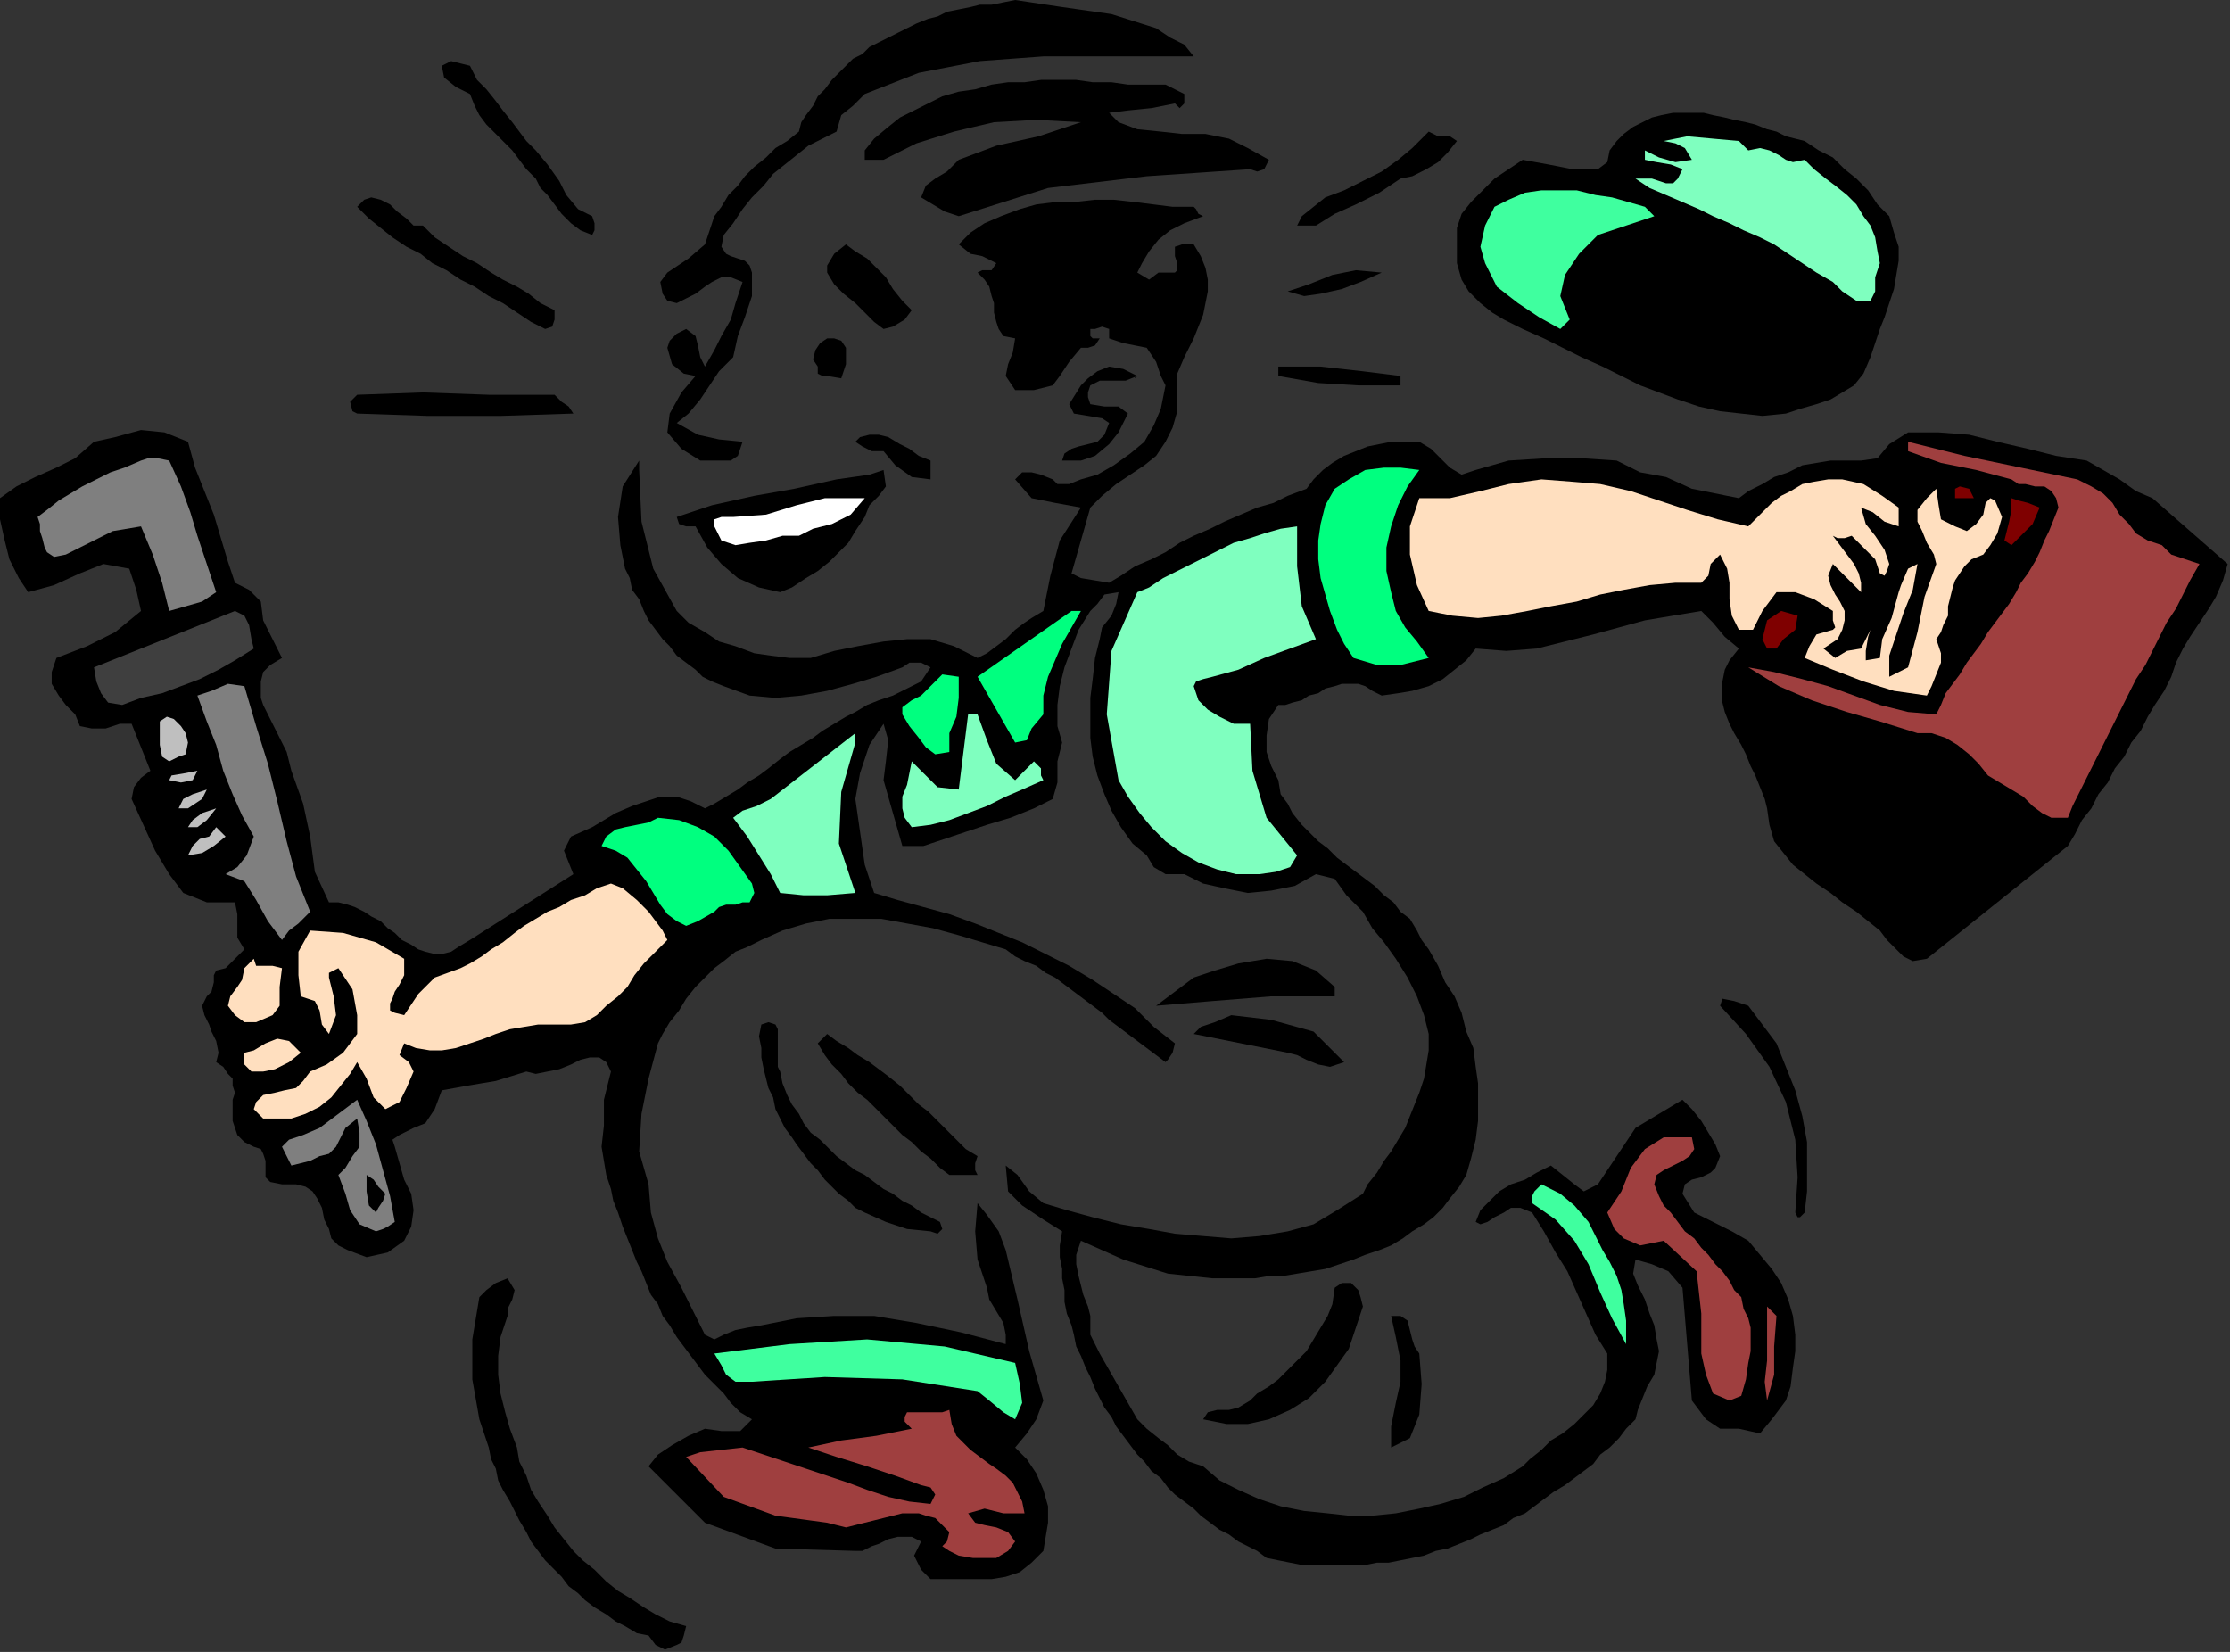 <?xml version="1.0" encoding="UTF-8" standalone="no"?>
<svg
   xmlns:dc="http://purl.org/dc/elements/1.1/"
   xmlns:cc="http://creativecommons.org/ns#"
   xmlns:rdf="http://www.w3.org/1999/02/22-rdf-syntax-ns#"
   xmlns:svg="http://www.w3.org/2000/svg"
   xmlns="http://www.w3.org/2000/svg"
   xmlns:sodipodi="http://sodipodi.sourceforge.net/DTD/sodipodi-0.dtd"
   xmlns:inkscape="http://www.inkscape.org/namespaces/inkscape"
   version="1.0"
   width="160.697mm"
   height="119.041mm"
   id="svg117"
   sodipodi:docname="PESSG142.WMF">
  <rect width="100%" height="100%" fill="#333333" stroke="none"/>
  <sodipodi:namedview
     pagecolor="#ffffff"
     bordercolor="#666666"
     borderopacity="1"
     objecttolerance="10"
     gridtolerance="10"
     guidetolerance="10"
     inkscape:pageopacity="0"
     inkscape:pageshadow="2"
     inkscape:window-width="640"
     inkscape:window-height="480"
     id="namedview119" />
  <defs
     id="defs3">
    <pattern
       id="WMFhbasepattern"
       patternUnits="userSpaceOnUse"
       width="6"
       height="6"
       x="0"
       y="0" />
  </defs>
  <path
     style="fill:#000000;fill-rule:evenodd;fill-opacity:1;stroke:none;"
     d="  M 314.88,7.68   L 318.72,10.24   L 322.56,12.16   L 325.12,15.36   L 325.12,15.36   L 311.04,15.36   L 296.96,15.36   L 284.16,15.36   L 284.16,15.36   L 266.88,16.64   L 250.24,19.84   L 235.52,25.6   L 235.52,25.6   L 232.32,28.8   L 229.12,31.36   L 227.84,35.84   L 227.84,35.84   L 224,37.76   L 220.16,39.68   L 216.96,42.24   L 213.76,44.8   L 210.56,47.36   L 208,50.56   L 204.8,53.76   L 202.24,56.96   L 199.68,60.8   L 197.12,64   L 197.12,64   L 196.48,67.2   L 197.76,69.12   L 199.04,69.76   L 200.96,70.4   L 202.88,71.04   L 204.16,72.32   L 204.8,74.24   L 204.8,74.24   L 204.8,80.64   L 202.88,86.4   L 200.96,91.52   L 199.68,97.28   L 199.68,97.28   L 195.84,101.12   L 193.28,104.96   L 190.72,108.8   L 187.52,112.64   L 184.32,115.2   L 184.32,115.2   L 190.08,118.4   L 195.84,119.68   L 202.24,120.32   L 202.24,120.32   L 200.96,124.16   L 199.04,125.44   L 197.12,125.44   L 197.12,125.44   L 190.72,125.44   L 185.6,122.24   L 181.76,117.76   L 181.76,117.76   L 182.4,112.64   L 185.6,106.88   L 189.44,102.4   L 189.44,102.4   L 186.24,101.76   L 183.04,99.2   L 181.76,94.72   L 181.76,94.72   L 182.4,92.8   L 184.32,90.88   L 186.88,89.6   L 186.88,89.6   L 189.44,91.52   L 190.08,94.08   L 190.72,97.28   L 192,99.84   L 192,99.84   L 194.56,95.36   L 196.48,91.52   L 199.04,87.04   L 200.32,82.56   L 202.24,76.8   L 202.24,76.8   L 199.04,75.52   L 196.48,75.52   L 193.92,76.8   L 192,78.08   L 189.44,80   L 186.88,81.28   L 184.32,82.56   L 181.76,81.92   L 181.76,81.92   L 180.48,80   L 179.84,76.8   L 181.76,74.24   L 181.76,74.24   L 187.52,70.4   L 192,66.56   L 194.56,58.88   L 194.56,58.88   L 196.48,56.32   L 198.4,53.12   L 200.96,50.56   L 202.88,48   L 205.44,45.44   L 208.64,42.88   L 211.2,40.32   L 214.4,38.4   L 217.6,35.84   L 217.6,35.84   L 218.24,33.28   L 219.52,31.36   L 221.44,28.8   L 222.72,26.24   L 224.64,24.32   L 226.56,21.76   L 228.48,19.84   L 230.4,17.92   L 232.32,16   L 234.88,14.72   L 236.8,12.8   L 239.36,11.52   L 241.92,10.24   L 244.48,8.96   L 247.04,7.68   L 249.6,6.4   L 252.8,5.12   L 255.36,4.48   L 257.92,3.2   L 261.12,2.56   L 264.32,1.92   L 266.88,1.28   L 270.08,1.28   L 273.28,0.64   L 276.48,0   L 276.48,0   L 289.28,1.92   L 302.72,3.84   L 314.88,7.68  z "
     id="path5" />
  <path
     style="fill:#000000;fill-rule:evenodd;fill-opacity:1;stroke:none;"
     d="  M 145.92,40.96   L 149.12,44.8   L 152.32,49.28   L 154.24,53.12   L 157.44,56.96   L 161.28,58.88   L 161.28,58.88   L 161.92,60.8   L 161.92,62.72   L 161.28,64   L 161.28,64   L 158.08,62.72   L 155.52,60.8   L 152.96,58.24   L 151.04,55.68   L 149.12,53.12   L 147.2,51.2   L 145.92,48.64   L 145.92,48.64   L 143.36,46.08   L 141.44,43.52   L 139.52,40.96   L 136.96,38.4   L 135.04,36.48   L 132.48,33.92   L 130.56,31.36   L 129.28,28.8   L 128,25.6   L 128,25.6   L 124.16,23.68   L 120.96,21.12   L 120.32,17.92   L 120.32,17.92   L 122.88,16.64   L 125.44,17.28   L 128,17.92   L 128,17.92   L 129.92,21.76   L 132.48,24.32   L 135.04,27.52   L 136.96,30.08   L 139.52,33.28   L 141.44,35.84   L 143.36,38.4   L 145.92,40.96  z "
     id="path7" />
  <path
     style="fill:#000000;fill-rule:evenodd;fill-opacity:1;stroke:none;"
     d="  M 322.56,25.6   L 322.56,28.16   L 321.28,29.44   L 320,28.16   L 320,28.16   L 313.6,29.44   L 307.2,30.08   L 302.08,30.72   L 302.08,30.72   L 304.64,33.28   L 309.76,35.2   L 316.16,35.84   L 321.92,36.48   L 328.32,36.48   L 334.72,37.76   L 339.84,40.32   L 345.6,43.52   L 345.6,43.52   L 344.32,46.08   L 342.4,46.72   L 340.48,46.08   L 340.48,46.08   L 312.32,48   L 285.44,51.2   L 261.12,58.88   L 261.12,58.88   L 257.28,57.6   L 254.08,55.68   L 250.88,53.76   L 250.88,53.76   L 252.16,50.56   L 254.72,48.64   L 257.92,46.72   L 261.12,43.52   L 261.12,43.52   L 271.36,39.68   L 282.88,37.12   L 294.4,33.28   L 294.4,33.28   L 282.24,32.64   L 270.72,33.28   L 259.84,35.84   L 249.6,39.04   L 240.64,43.52   L 240.64,43.52   L 235.52,43.52   L 235.52,40.96   L 238.08,37.76   L 241.92,34.56   L 245.12,32   L 248.96,30.08   L 252.8,28.16   L 256.64,26.24   L 261.12,24.96   L 265.6,24.32   L 270.08,23.04   L 274.56,22.4   L 279.04,22.4   L 283.52,21.76   L 288,21.76   L 293.12,21.76   L 297.6,22.4   L 302.72,22.4   L 307.2,23.04   L 312.32,23.04   L 317.44,23.04   L 317.44,23.04   L 322.56,25.6  z "
     id="path9" />
  <path
     style="fill:#000000;fill-rule:evenodd;fill-opacity:1;stroke:none;"
     d="  M 514.56,58.88   L 515.84,63.36   L 517.12,67.2   L 517.12,71.04   L 516.48,74.88   L 515.84,78.72   L 514.56,82.56   L 513.28,86.4   L 512,89.6   L 510.72,93.44   L 509.44,97.28   L 509.44,97.28   L 507.52,101.76   L 504.96,104.96   L 501.76,106.88   L 498.56,108.8   L 494.72,110.08   L 490.24,111.36   L 486.4,112.64   L 486.4,112.64   L 480,113.28   L 474.24,112.64   L 468.48,112   L 462.72,110.72   L 456.96,108.8   L 451.84,106.88   L 446.72,104.96   L 441.6,102.4   L 436.48,99.84   L 430.72,97.28   L 425.6,94.72   L 420.48,92.16   L 414.72,89.6   L 409.6,87.04   L 409.6,87.04   L 406.4,85.12   L 403.2,82.56   L 400,79.36   L 398.08,76.16   L 396.8,71.68   L 396.8,66.56   L 396.8,66.56   L 396.8,62.08   L 398.08,58.24   L 400.64,55.04   L 403.84,51.84   L 407.04,48.64   L 410.88,46.08   L 414.72,43.52   L 414.72,43.52   L 421.76,44.8   L 428.16,46.08   L 435.2,46.08   L 435.2,46.08   L 437.76,44.16   L 438.4,40.96   L 440.32,38.4   L 440.32,38.4   L 442.24,36.48   L 444.8,34.56   L 447.36,33.28   L 449.92,32   L 452.48,31.36   L 455.68,30.72   L 458.24,30.72   L 460.8,30.72   L 464,30.72   L 466.56,31.36   L 469.76,32   L 472.32,32.64   L 475.52,33.28   L 478.08,33.92   L 481.28,35.2   L 483.84,35.84   L 486.4,37.12   L 488.96,37.76   L 491.52,38.4   L 491.52,38.4   L 495.36,40.96   L 499.2,42.88   L 502.4,46.08   L 505.6,48.64   L 508.8,51.84   L 511.36,55.68   L 514.56,58.88  z "
     id="path11" />
  <path
     style="fill:#7fffbf;fill-rule:evenodd;fill-opacity:1;stroke:none;"
     d="  M 476.16,40.96   L 479.36,40.32   L 481.92,40.96   L 484.48,42.24   L 486.4,43.52   L 488.32,44.16   L 491.52,43.52   L 491.52,43.52   L 494.08,46.08   L 497.28,48.64   L 499.84,50.56   L 503.04,53.12   L 505.6,55.68   L 507.52,58.88   L 509.44,61.44   L 510.72,64.64   L 511.36,68.48   L 512,71.68   L 512,71.68   L 510.72,75.52   L 510.72,79.36   L 509.44,81.92   L 509.44,81.92   L 505.6,81.92   L 501.76,79.36   L 499.2,76.8   L 499.2,76.8   L 494.72,74.24   L 490.88,71.68   L 487.04,69.12   L 483.2,66.56   L 479.36,64.64   L 474.88,62.72   L 471.04,60.8   L 466.56,58.88   L 462.72,56.96   L 458.24,55.04   L 453.76,53.12   L 449.28,51.2   L 445.44,48.64   L 445.44,48.64   L 445.44,48.64   L 447.36,48.64   L 449.92,48.64   L 451.84,49.28   L 453.76,49.92   L 455.68,49.92   L 456.96,48.64   L 458.24,46.08   L 458.24,46.08   L 455.04,44.8   L 451.2,44.16   L 448,43.52   L 448,43.52   L 448,40.96   L 451.84,42.88   L 456.32,44.16   L 460.8,43.52   L 460.8,43.52   L 458.88,40.32   L 456.32,39.04   L 453.12,38.4   L 453.12,38.4   L 459.52,37.12   L 466.56,37.76   L 473.6,38.4   L 473.6,38.4   L 476.16,40.96  z "
     id="path13" />
  <path
     style="fill:#000000;fill-rule:evenodd;fill-opacity:1;stroke:none;"
     d="  M 396.8,38.4   L 394.24,41.6   L 391.68,44.16   L 388.48,46.08   L 384.64,48   L 381.44,48.64   L 381.44,48.64   L 375.68,52.48   L 369.28,55.68   L 363.52,58.24   L 358.4,61.44   L 358.4,61.44   L 353.28,61.44   L 354.56,58.88   L 357.76,56.32   L 360.96,53.76   L 360.96,53.76   L 366.08,51.84   L 371.2,49.28   L 376.32,46.72   L 380.8,43.52   L 384.64,40.32   L 389.12,35.84   L 389.12,35.84   L 391.68,37.12   L 394.88,37.12   L 396.8,38.4  z "
     id="path15" />
  <path
     style="fill:#3fff9f;fill-rule:evenodd;fill-opacity:1;stroke:none;"
     d="  M 448,56.32   L 450.56,58.88   L 442.88,61.44   L 435.2,64   L 430.08,69.12   L 430.08,69.12   L 426.24,74.88   L 424.96,80.64   L 427.52,87.04   L 427.52,87.04   L 424.96,89.6   L 419.2,86.4   L 413.44,82.56   L 407.68,78.08   L 404.48,71.68   L 404.48,71.68   L 403.2,67.2   L 404.48,61.44   L 407.04,56.32   L 407.04,56.32   L 410.88,54.4   L 415.36,52.48   L 419.84,51.84   L 424.96,51.84   L 429.44,51.84   L 434.56,53.12   L 439.04,53.76   L 443.52,55.04   L 448,56.32  z "
     id="path17" />
  <path
     style="fill:#000000;fill-rule:evenodd;fill-opacity:1;stroke:none;"
     d="  M 151.04,84.48   L 151.04,87.04   L 150.4,88.96   L 148.48,89.6   L 148.48,89.6   L 144.64,87.68   L 140.8,85.12   L 136.96,82.56   L 133.12,80.64   L 129.28,78.08   L 125.44,76.16   L 121.6,73.6   L 117.76,71.68   L 114.56,69.12   L 110.72,67.2   L 106.88,64.64   L 103.68,62.08   L 100.48,59.52   L 97.28,56.32   L 97.28,56.32   L 99.2,54.4   L 101.12,53.76   L 103.68,54.4   L 106.24,55.68   L 108.16,57.6   L 110.72,59.52   L 112.64,61.44   L 115.2,61.44   L 115.2,61.44   L 118.4,64.64   L 122.24,67.2   L 126.08,69.76   L 129.92,71.68   L 133.76,74.24   L 136.96,76.16   L 140.8,78.08   L 144,80   L 147.2,82.56   L 151.04,84.48  z "
     id="path19" />
  <path
     style="fill:#000000;fill-rule:evenodd;fill-opacity:1;stroke:none;"
     d="  M 66.56,258.56   L 64.64,255.36   L 64.64,252.16   L 64.64,248.96   L 64,245.76   L 64,245.76   L 56.32,245.76   L 49.92,243.2   L 46.08,238.08   L 46.08,238.08   L 42.24,231.68   L 39.04,224.64   L 35.84,217.6   L 35.84,217.6   L 36.48,214.4   L 38.4,211.84   L 40.96,209.92   L 40.96,209.92   L 35.84,197.12   L 32.64,197.12   L 28.8,198.4   L 24.96,198.4   L 21.76,197.76   L 20.48,194.56   L 20.48,194.56   L 17.92,192   L 16,189.44   L 14.08,186.24   L 14.08,183.04   L 15.36,179.2   L 15.36,179.2   L 23.68,176   L 31.36,172.16   L 38.4,166.4   L 38.4,166.4   L 37.12,160.64   L 35.2,154.88   L 28.16,153.6   L 28.16,153.6   L 21.76,156.16   L 14.72,159.36   L 7.68,161.28   L 7.68,161.28   L 5.12,157.44   L 2.56,152.32   L 1.28,147.2   L 0,141.44   L 0,135.68   L 0,135.68   L 4.48,132.48   L 9.6,129.92   L 15.36,127.36   L 20.48,124.8   L 25.6,120.32   L 25.6,120.32   L 31.36,119.04   L 38.4,117.12   L 44.8,117.76   L 51.2,120.32   L 51.2,120.32   L 53.12,127.36   L 55.68,133.76   L 58.24,140.16   L 60.16,146.56   L 62.08,152.96   L 64,158.72   L 64,158.72   L 67.84,160.64   L 71.04,163.84   L 71.68,168.96   L 71.68,168.96   L 76.8,179.2   L 73.6,181.12   L 71.68,183.04   L 71.04,185.6   L 71.04,187.52   L 71.04,190.08   L 71.68,192   L 72.96,194.56   L 74.24,197.12   L 75.52,199.68   L 76.8,202.24   L 78.08,204.8   L 78.72,207.36   L 79.36,209.92   L 79.36,209.92   L 82.56,218.88   L 84.48,227.84   L 85.76,237.44   L 89.6,245.76   L 89.6,245.76   L 92.16,245.76   L 94.72,246.4   L 96.64,247.04   L 99.2,248.32   L 101.12,249.6   L 103.68,250.88   L 105.6,252.8   L 107.52,254.08   L 109.44,256   L 112,257.28   L 113.92,258.56   L 115.84,259.2   L 118.4,259.84   L 120.32,259.84   L 122.88,259.2   L 124.8,257.92   L 128,256   L 128,256   L 156.16,238.08   L 153.6,231.68   L 155.52,227.84   L 161.28,225.28   L 161.28,225.28   L 164.48,223.36   L 167.68,221.44   L 172.16,219.52   L 176,218.24   L 179.84,216.96   L 184.32,216.96   L 188.16,218.24   L 192,220.16   L 192,220.16   L 194.56,218.88   L 197.76,216.96   L 200.96,215.04   L 203.52,213.12   L 206.72,211.2   L 209.28,209.28   L 212.48,206.72   L 215.04,204.8   L 218.24,202.88   L 221.44,200.96   L 224,199.04   L 227.2,197.12   L 230.4,195.2   L 232.96,193.92   L 236.16,192   L 239.36,190.72   L 243.2,189.44   L 243.2,189.44   L 247.04,187.52   L 250.88,185.6   L 253.44,181.76   L 253.44,181.76   L 250.88,180.48   L 247.68,180.48   L 245.76,181.76   L 245.76,181.76   L 238.72,184.32   L 232.32,186.24   L 225.28,188.16   L 218.24,189.44   L 211.2,190.08   L 204.16,189.44   L 197.12,186.88   L 197.12,186.88   L 193.92,185.6   L 191.36,184.32   L 189.44,182.4   L 186.88,180.48   L 184.32,178.56   L 182.4,176   L 180.48,174.08   L 178.56,171.52   L 176.64,168.96   L 175.36,166.4   L 174.08,163.2   L 172.16,160.64   L 171.52,157.44   L 170.24,154.88   L 169.6,151.68   L 168.96,148.48   L 168.96,148.48   L 168.32,140.8   L 169.6,132.48   L 174.08,125.44   L 174.08,125.44   L 174.08,128   L 174.72,142.08   L 177.92,154.88   L 184.32,166.4   L 184.32,166.4   L 187.52,169.6   L 192,172.16   L 195.84,174.72   L 200.32,176   L 205.44,177.92   L 209.92,178.56   L 215.04,179.2   L 215.04,179.2   L 220.8,179.2   L 227.2,177.28   L 233.6,176   L 240.64,174.72   L 247.04,174.08   L 253.44,174.08   L 259.84,176   L 266.24,179.2   L 266.24,179.2   L 268.8,177.92   L 271.36,176   L 273.92,174.08   L 276.48,171.52   L 279.04,169.6   L 280.96,168.32   L 284.16,166.4   L 284.16,166.4   L 286.08,156.8   L 288.64,147.2   L 294.4,138.24   L 294.4,138.24   L 287.36,136.96   L 280.96,135.68   L 276.48,130.56   L 276.48,130.56   L 278.4,128.64   L 280.96,128.64   L 283.52,129.28   L 286.72,130.56   L 286.72,130.56   L 288,131.84   L 291.2,131.84   L 294.4,130.56   L 294.4,130.56   L 298.88,129.28   L 303.36,126.72   L 307.84,123.52   L 311.68,120.32   L 314.24,115.84   L 316.16,111.36   L 317.44,104.96   L 317.44,104.96   L 316.16,102.4   L 314.88,98.56   L 312.32,94.72   L 312.32,94.72   L 309.12,94.08   L 305.92,93.44   L 302.08,92.16   L 302.08,92.16   L 302.08,89.6   L 300.16,88.96   L 298.24,89.6   L 296.96,89.6   L 296.96,89.6   L 296.96,91.52   L 297.6,92.16   L 299.52,92.16   L 299.52,92.16   L 299.52,92.16   L 298.24,94.08   L 296.32,94.72   L 294.4,94.72   L 294.4,94.72   L 291.2,98.56   L 288.64,102.4   L 286.72,104.96   L 286.72,104.96   L 281.6,106.24   L 276.48,106.24   L 273.92,102.4   L 273.92,102.4   L 274.56,99.2   L 275.84,96   L 276.48,92.16   L 276.48,92.16   L 273.28,91.52   L 272,89.6   L 271.36,87.68   L 270.72,85.12   L 270.72,82.56   L 270.08,80.64   L 269.44,78.08   L 268.16,76.16   L 266.24,74.24   L 266.24,74.24   L 267.52,73.6   L 270.08,73.6   L 271.36,71.68   L 271.36,71.68   L 267.52,69.76   L 264.32,69.12   L 261.12,66.56   L 261.12,66.56   L 264.32,63.36   L 268.16,60.8   L 272.64,58.88   L 277.76,56.96   L 282.24,55.68   L 287.36,55.04   L 292.48,55.04   L 298.24,54.4   L 303.36,54.4   L 309.12,55.04   L 314.24,55.68   L 319.36,56.32   L 325.12,56.32   L 325.12,56.32   L 325.76,56.96   L 326.4,58.24   L 327.68,58.88   L 327.68,58.88   L 322.56,60.8   L 318.72,62.72   L 315.52,65.28   L 312.96,68.48   L 311.04,71.68   L 309.76,74.24   L 309.76,74.24   L 312.96,76.16   L 315.52,74.24   L 320,74.24   L 320,74.24   L 320.64,73.6   L 320.64,71.68   L 320,69.76   L 320,68.48   L 320,67.2   L 321.92,66.56   L 325.12,66.56   L 325.12,66.56   L 327.04,69.76   L 328.32,72.96   L 328.96,76.16   L 328.96,79.36   L 328.32,82.56   L 327.68,85.76   L 326.4,88.96   L 325.12,92.16   L 323.84,94.72   L 322.56,97.28   L 322.56,97.28   L 320.64,101.76   L 320.64,106.24   L 320.64,112   L 319.36,116.48   L 317.44,120.32   L 317.44,120.32   L 314.88,124.16   L 311.68,126.72   L 307.84,129.28   L 304,131.84   L 300.16,135.04   L 296.96,138.24   L 296.96,138.24   L 291.84,156.16   L 294.4,157.44   L 298.24,158.08   L 302.08,158.72   L 302.08,158.72   L 305.28,156.8   L 309.12,154.24   L 313.6,152.32   L 317.44,150.4   L 321.28,147.84   L 325.12,145.92   L 329.6,144   L 333.44,142.08   L 337.92,140.16   L 342.4,138.24   L 346.88,136.96   L 350.72,135.04   L 355.84,133.12   L 355.84,133.12   L 357.76,130.56   L 360.32,128   L 362.88,126.08   L 366.08,124.16   L 369.28,122.88   L 372.48,121.6   L 375.68,120.96   L 378.88,120.32   L 382.72,120.32   L 386.56,120.32   L 386.56,120.32   L 389.76,122.24   L 392.32,124.8   L 394.88,127.36   L 398.08,129.28   L 401.92,128   L 401.92,128   L 410.88,125.44   L 421.12,124.8   L 430.72,124.8   L 440.32,125.44   L 440.32,125.44   L 446.72,128.64   L 453.76,129.92   L 460.8,133.12   L 460.8,133.12   L 473.6,135.68   L 476.16,133.76   L 480,131.84   L 483.2,129.92   L 487.04,128.64   L 490.88,126.72   L 494.72,126.08   L 498.56,125.44   L 502.4,125.44   L 506.88,125.44   L 506.88,125.44   L 511.36,124.8   L 514.56,120.96   L 519.68,117.76   L 519.68,117.76   L 528,117.76   L 536.32,118.4   L 544,120.32   L 552.32,122.24   L 560,124.16   L 568.32,125.44   L 568.32,125.44   L 572.8,128   L 577.28,130.56   L 581.76,133.76   L 586.24,135.68   L 586.24,135.68   L 606.72,153.6   L 605.44,158.08   L 603.52,162.56   L 601.6,165.76   L 599.04,169.6   L 596.48,173.44   L 594.56,176.64   L 592.64,180.48   L 591.36,184.32   L 591.36,184.32   L 589.44,188.16   L 586.88,192   L 584.96,195.2   L 583.04,199.04   L 580.48,202.24   L 578.56,206.08   L 576,209.28   L 574.08,213.12   L 571.52,216.32   L 569.6,220.16   L 567.04,223.36   L 565.12,227.2   L 563.2,230.4   L 563.2,230.4   L 524.8,261.12   L 520.96,261.76   L 518.4,260.48   L 516.48,258.56   L 513.92,256   L 512,253.44   L 512,253.44   L 508.8,250.88   L 505.6,248.32   L 501.76,245.76   L 498.56,243.2   L 494.72,240.64   L 491.52,238.08   L 488.32,235.52   L 485.76,232.32   L 483.2,229.12   L 481.92,224.64   L 481.28,220.16   L 481.28,220.16   L 480.64,217.6   L 479.36,214.4   L 478.08,211.2   L 476.8,208.64   L 475.52,205.44   L 474.24,202.88   L 472.32,199.68   L 471.04,197.12   L 469.76,193.92   L 469.12,191.36   L 469.12,188.16   L 469.12,185.6   L 469.76,182.4   L 471.04,179.84   L 473.6,176.64   L 473.6,176.64   L 469.76,173.44   L 466.56,169.6   L 463.36,166.4   L 463.36,166.4   L 455.68,167.68   L 448,168.96   L 440.96,170.88   L 433.92,172.8   L 426.24,174.72   L 418.56,176.64   L 410.24,177.28   L 401.92,176.64   L 401.92,176.64   L 399.36,179.84   L 396.16,182.4   L 392.96,184.96   L 389.12,186.88   L 384.64,188.16   L 380.8,188.8   L 376.32,189.44   L 376.32,189.44   L 373.76,188.16   L 371.84,186.88   L 369.92,186.24   L 368,186.24   L 365.44,186.24   L 363.52,186.88   L 360.96,187.52   L 359.04,188.8   L 356.48,189.44   L 354.56,190.72   L 352,191.36   L 350.08,192   L 348.16,192   L 348.16,192   L 345.6,195.84   L 344.96,200.32   L 344.96,204.8   L 346.24,208.64   L 348.16,212.48   L 348.16,212.48   L 348.8,216.32   L 350.72,218.88   L 352,221.44   L 354.56,224.64   L 356.48,226.56   L 359.04,229.12   L 361.6,231.04   L 364.16,233.6   L 366.72,235.52   L 369.28,237.44   L 371.84,239.36   L 374.4,241.28   L 376.96,243.84   L 379.52,245.76   L 381.44,248.32   L 384,250.24   L 385.92,253.44   L 387.2,256   L 389.12,258.56   L 389.12,258.56   L 391.68,263.04   L 393.6,267.52   L 396.16,271.36   L 398.08,275.84   L 399.36,280.96   L 401.28,285.44   L 401.92,290.56   L 402.56,295.04   L 402.56,300.16   L 402.56,305.28   L 401.92,310.4   L 400.64,315.52   L 399.36,320   L 399.36,320   L 397.44,323.2   L 394.88,326.4   L 392.96,328.96   L 390.4,331.52   L 387.84,333.44   L 384.64,335.36   L 382.08,337.28   L 378.88,339.2   L 375.68,340.48   L 371.84,341.76   L 368.64,343.04   L 364.8,344.32   L 360.96,345.6   L 357.12,346.24   L 353.28,346.88   L 349.44,347.52   L 345.6,347.52   L 341.76,348.16   L 337.92,348.16   L 334.08,348.16   L 330.24,348.16   L 330.24,348.16   L 318.08,346.88   L 305.92,343.04   L 294.4,337.92   L 294.4,337.92   L 293.12,341.76   L 293.12,344.32   L 293.76,347.52   L 294.4,350.08   L 295.04,352.64   L 296.32,355.84   L 296.96,358.4   L 296.96,360.96   L 296.96,363.52   L 296.96,363.52   L 299.52,368.64   L 302.08,373.12   L 304.64,377.6   L 307.2,382.08   L 309.76,386.56   L 309.76,386.56   L 312.32,389.12   L 315.52,391.68   L 318.08,393.6   L 320.64,396.16   L 323.84,398.08   L 327.68,399.36   L 327.68,399.36   L 327.68,399.36   L 332.16,403.2   L 337.28,405.76   L 343.04,408.32   L 348.8,410.24   L 355.2,411.52   L 361.6,412.16   L 367.36,412.8   L 373.76,412.8   L 380.16,412.16   L 386.56,410.88   L 392.32,409.6   L 398.72,407.68   L 403.84,405.12   L 409.6,402.56   L 414.72,399.36   L 414.72,399.36   L 416.64,397.44   L 419.84,394.88   L 422.4,392.32   L 425.6,390.4   L 428.8,387.84   L 431.36,385.28   L 433.92,382.72   L 435.84,379.52   L 437.12,376.32   L 437.76,373.12   L 437.76,368.64   L 437.76,368.64   L 434.56,363.52   L 432,357.76   L 429.44,352   L 426.88,346.24   L 423.68,341.12   L 420.48,335.36   L 417.28,330.24   L 417.28,330.24   L 414.08,328.96   L 411.52,328.96   L 409.6,330.24   L 407.04,331.52   L 405.12,332.8   L 403.2,333.44   L 401.92,332.8   L 401.92,332.8   L 403.2,329.6   L 405.76,327.04   L 408.32,324.48   L 411.52,322.56   L 415.36,321.28   L 418.56,319.36   L 422.4,317.44   L 422.4,317.44   L 425.6,320   L 428.8,322.56   L 431.36,324.48   L 435.2,322.56   L 435.2,322.56   L 445.44,307.2   L 458.24,299.52   L 460.8,302.08   L 463.36,305.28   L 465.28,308.48   L 467.2,311.68   L 468.48,314.88   L 468.48,314.88   L 467.2,318.08   L 465.92,319.36   L 463.36,320.64   L 460.8,321.28   L 458.88,322.56   L 458.24,325.12   L 458.24,325.12   L 461.44,330.24   L 466.56,332.8   L 471.68,335.36   L 476.16,337.92   L 476.16,337.92   L 479.36,341.76   L 482.56,345.6   L 485.12,349.44   L 487.04,353.92   L 488.32,358.4   L 488.96,363.52   L 488.96,368   L 488.32,372.48   L 487.68,377.6   L 486.4,381.44   L 486.4,381.44   L 482.56,386.56   L 479.36,390.4   L 473.6,389.12   L 473.6,389.12   L 468.48,389.12   L 464.64,386.56   L 460.8,381.44   L 460.8,381.44   L 458.24,350.72   L 454.4,346.24   L 449.92,344.32   L 445.44,343.04   L 445.44,343.04   L 444.8,346.88   L 446.08,350.08   L 448,353.92   L 449.28,357.76   L 450.56,360.96   L 450.56,360.96   L 451.2,364.8   L 451.84,368   L 451.2,371.2   L 450.56,374.4   L 448.64,377.6   L 447.36,380.8   L 446.08,384   L 445.44,386.56   L 445.44,386.56   L 442.88,389.12   L 440.96,391.68   L 438.4,394.24   L 435.84,396.16   L 433.92,398.72   L 431.36,400.64   L 428.8,402.56   L 426.24,404.48   L 423.04,406.4   L 420.48,408.32   L 417.92,410.24   L 415.36,412.16   L 412.16,413.44   L 409.6,415.36   L 406.4,416.64   L 403.2,417.92   L 400.64,419.2   L 397.44,420.48   L 394.24,421.76   L 391.04,422.4   L 387.84,423.68   L 384.64,424.32   L 381.44,424.96   L 378.24,425.6   L 375.04,425.6   L 371.84,426.24   L 368,426.24   L 364.8,426.24   L 361.6,426.24   L 358.4,426.24   L 354.56,426.24   L 351.36,425.6   L 348.16,424.96   L 348.16,424.96   L 344.96,424.32   L 342.4,422.4   L 339.84,421.12   L 337.28,419.84   L 334.72,417.92   L 332.16,416.64   L 329.6,414.72   L 327.04,412.8   L 325.12,410.88   L 322.56,408.96   L 320,407.04   L 318.08,405.12   L 316.16,402.56   L 313.6,400.64   L 311.68,398.08   L 309.76,396.16   L 307.84,393.6   L 305.92,391.04   L 304,388.48   L 302.72,385.92   L 300.8,383.36   L 299.52,380.8   L 298.24,378.24   L 296.96,375.04   L 295.68,372.48   L 294.4,369.28   L 293.12,366.72   L 292.48,363.52   L 291.84,360.96   L 290.56,357.76   L 289.92,354.56   L 289.92,351.36   L 289.28,348.16   L 289.28,345.6   L 288.64,342.4   L 288.64,339.2   L 289.28,335.36   L 289.28,335.36   L 284.16,332.16   L 278.4,328.32   L 274.56,324.48   L 273.92,317.44   L 273.92,317.44   L 277.12,320   L 280.32,324.48   L 284.16,327.68   L 284.16,327.68   L 290.56,329.6   L 297.6,331.52   L 305.28,333.44   L 312.96,334.72   L 320,336   L 327.68,336.64   L 335.36,337.28   L 343.04,336.64   L 350.72,335.36   L 357.76,333.44   L 364.16,329.6   L 371.2,325.12   L 371.2,325.12   L 372.48,322.56   L 375.04,319.36   L 376.96,316.16   L 378.88,313.6   L 380.8,310.4   L 382.72,307.2   L 384,304   L 385.28,300.8   L 386.56,297.6   L 387.84,293.76   L 388.48,289.92   L 389.12,286.08   L 389.12,281.6   L 389.12,281.6   L 387.84,276.48   L 385.92,271.36   L 383.36,266.24   L 380.16,261.12   L 376.96,256.64   L 373.76,252.8   L 371.2,248.32   L 371.2,248.32   L 366.72,243.84   L 363.52,239.36   L 358.4,238.08   L 358.4,238.08   L 352.64,241.28   L 346.24,242.56   L 339.84,243.2   L 333.44,241.92   L 327.68,240.64   L 322.56,238.08   L 322.56,238.08   L 317.44,238.08   L 314.24,236.16   L 312.32,232.96   L 312.32,232.96   L 308.48,229.76   L 305.28,225.28   L 302.72,220.8   L 300.8,216.32   L 298.88,211.2   L 297.6,206.08   L 296.96,200.96   L 296.96,195.2   L 296.96,190.08   L 297.6,184.96   L 298.24,179.2   L 299.52,174.08   L 299.52,174.08   L 300.16,170.88   L 302.72,167.68   L 304,164.48   L 304.64,161.28   L 304.64,161.28   L 300.8,161.92   L 298.88,164.48   L 296.96,166.4   L 296.96,166.4   L 293.76,171.52   L 291.84,176.64   L 289.92,181.76   L 288.64,186.88   L 288,192   L 288,197.76   L 289.28,202.24   L 289.28,202.24   L 288,207.36   L 288,213.12   L 286.72,217.6   L 281.6,220.16   L 281.6,220.16   L 275.2,222.72   L 268.8,224.64   L 263.04,226.56   L 257.28,228.48   L 251.52,230.4   L 245.76,230.4   L 245.76,230.4   L 240.64,212.48   L 241.28,207.36   L 241.92,201.6   L 240.64,197.12   L 240.64,197.12   L 236.8,202.88   L 234.24,210.56   L 232.96,217.6   L 232.96,217.6   L 234.24,226.56   L 235.52,235.52   L 238.08,243.2   L 238.08,243.2   L 244.48,245.12   L 251.52,247.04   L 258.56,248.96   L 265.6,251.52   L 272,254.08   L 278.4,256.64   L 284.8,259.84   L 291.2,263.04   L 297.6,266.88   L 303.36,270.72   L 309.12,274.56   L 314.24,279.68   L 320,284.16   L 320,284.16   L 319.36,286.72   L 318.08,288.64   L 317.44,289.28   L 317.44,289.28   L 314.88,287.36   L 312.32,285.44   L 309.76,283.52   L 307.2,281.6   L 304.64,279.68   L 302.08,277.76   L 300.16,275.84   L 297.6,273.92   L 295.04,272   L 292.48,270.08   L 289.92,268.16   L 287.36,266.24   L 284.8,264.96   L 282.24,263.04   L 279.04,261.76   L 276.48,260.48   L 273.92,258.56   L 273.92,258.56   L 267.52,256.64   L 261.12,254.72   L 254.08,252.8   L 247.04,251.52   L 240,250.24   L 232.96,250.24   L 225.92,250.24   L 219.52,251.52   L 213.12,253.44   L 207.36,256   L 207.36,256   L 203.52,257.92   L 200.32,259.2   L 197.12,261.76   L 194.56,263.68   L 192,266.24   L 189.44,268.8   L 186.88,272   L 184.96,275.2   L 182.4,278.4   L 180.48,281.6   L 179.2,284.16   L 179.2,284.16   L 176.64,293.76   L 174.72,303.36   L 174.08,313.6   L 176.64,322.56   L 176.64,322.56   L 177.28,330.24   L 179.2,337.28   L 181.76,343.68   L 185.6,350.72   L 188.8,357.12   L 192,363.52   L 192,363.52   L 194.56,364.8   L 197.12,363.52   L 200.32,362.24   L 203.52,361.6   L 207.36,360.96   L 207.36,360.96   L 216.96,359.04   L 227.2,358.4   L 238.08,358.4   L 238.08,358.4   L 249.6,360.32   L 261.76,362.88   L 273.92,366.08   L 273.92,366.08   L 273.92,363.52   L 273.28,360.32   L 271.36,357.12   L 269.44,353.92   L 268.8,350.72   L 268.8,350.72   L 266.24,343.04   L 265.6,335.36   L 266.24,327.68   L 266.24,327.68   L 268.8,330.88   L 272,335.36   L 273.92,340.48   L 273.92,340.48   L 277.12,353.92   L 280.32,368   L 284.16,381.44   L 284.16,381.44   L 282.24,386.56   L 279.68,390.4   L 276.48,394.24   L 276.48,394.24   L 279.68,397.44   L 282.24,401.28   L 284.16,405.76   L 285.44,410.24   L 285.44,414.72   L 284.8,418.56   L 284.16,422.4   L 284.16,422.4   L 280.96,425.6   L 277.76,428.16   L 273.92,429.44   L 270.08,430.08   L 266.24,430.08   L 261.76,430.08   L 257.28,430.08   L 253.44,430.08   L 253.44,430.08   L 250.88,427.52   L 248.96,423.68   L 250.88,419.84   L 250.88,419.84   L 248.32,418.56   L 246.4,418.56   L 244.48,418.56   L 241.92,419.2   L 239.36,420.48   L 237.44,421.12   L 234.88,422.4   L 232.96,422.4   L 232.96,422.4   L 211.2,421.76   L 192,414.72   L 176.64,399.36   L 176.64,399.36   L 179.2,396.16   L 183.04,393.6   L 187.52,391.04   L 192,389.12   L 192,389.12   L 196.48,389.76   L 201.6,389.76   L 204.8,386.56   L 204.8,386.56   L 201.6,384.64   L 199.04,382.08   L 197.12,379.52   L 194.56,376.96   L 192,374.4   L 190.08,371.84   L 188.16,369.28   L 186.24,366.72   L 184.32,364.16   L 182.4,360.96   L 180.48,358.4   L 179.2,355.2   L 177.28,352.64   L 176,349.44   L 174.72,346.24   L 173.44,343.68   L 172.16,340.48   L 170.88,337.28   L 169.6,334.08   L 168.32,330.24   L 167.04,327.04   L 166.4,323.84   L 165.12,320   L 164.48,316.16   L 163.84,312.32   L 163.84,312.32   L 164.48,306.56   L 164.48,299.52   L 166.4,291.84   L 166.4,291.84   L 165.12,289.28   L 163.2,288   L 160.64,288   L 158.08,288.64   L 155.52,289.92   L 152.32,291.2   L 149.12,291.84   L 145.92,292.48   L 143.36,291.84   L 143.36,291.84   L 135.04,294.4   L 127.36,295.68   L 120.32,296.96   L 120.32,296.96   L 118.4,302.08   L 115.84,305.92   L 112.64,307.2   L 112.64,307.2   L 108.8,309.12   L 106.88,310.4   L 107.52,312.32   L 107.52,312.32   L 108.8,316.8   L 110.08,321.28   L 112,325.12   L 112.64,329.6   L 112,334.08   L 110.08,337.92   L 110.08,337.92   L 105.6,341.12   L 99.84,342.4   L 94.72,340.48   L 94.72,340.48   L 92.16,339.2   L 90.24,337.28   L 89.6,334.72   L 88.32,332.16   L 87.68,328.96   L 86.4,326.4   L 85.12,324.48   L 83.2,323.2   L 80.64,322.56   L 76.8,322.56   L 76.8,322.56   L 73.6,321.92   L 72.32,320.64   L 72.32,318.08   L 72.32,316.16   L 71.68,314.24   L 71.04,312.96   L 69.12,312.32   L 69.12,312.32   L 66.56,311.04   L 64.64,309.12   L 64,307.2   L 63.36,305.28   L 63.36,303.36   L 63.36,301.44   L 63.36,299.52   L 64,297.6   L 63.36,295.68   L 63.36,293.76   L 62.08,292.48   L 60.8,290.56   L 58.88,289.28   L 58.88,289.28   L 59.52,286.72   L 58.88,283.52   L 57.6,280.96   L 56.96,279.04   L 55.68,276.48   L 55.04,273.92   L 56.32,271.36   L 56.32,271.36   L 57.6,270.08   L 58.24,267.52   L 58.24,265.6   L 58.88,264.32   L 61.44,263.68   L 61.44,263.68   L 66.56,258.56  z "
     id="path21" />
  <path
     style="fill:#000000;fill-rule:evenodd;fill-opacity:1;stroke:none;"
     d="  M 248.32,84.48   L 246.4,87.04   L 243.2,88.96   L 240.64,89.6   L 240.64,89.6   L 238.08,87.68   L 235.52,85.12   L 232.96,82.56   L 229.76,80   L 227.2,77.44   L 225.28,74.24   L 225.28,74.24   L 225.28,72.32   L 227.2,69.12   L 230.4,66.56   L 230.4,66.56   L 232.96,68.48   L 236.16,70.4   L 238.72,72.96   L 241.28,75.52   L 243.2,78.72   L 245.76,81.92   L 248.32,84.48  z "
     id="path23" />
  <path
     style="fill:#000000;fill-rule:evenodd;fill-opacity:1;stroke:none;"
     d="  M 376.32,74.24   L 376.32,74.24   L 370.56,76.8   L 365.44,78.72   L 359.68,80   L 355.2,80.64   L 350.72,79.36   L 350.72,79.36   L 350.72,79.36   L 356.48,77.44   L 362.88,74.88   L 369.28,73.6   L 376.32,74.24  z "
     id="path25" />
  <path
     style="fill:#000000;fill-rule:evenodd;fill-opacity:1;stroke:none;"
     d="  M 230.4,94.72   L 230.4,99.2   L 229.12,103.04   L 225.28,102.4   L 225.28,102.4   L 224,102.4   L 222.72,101.76   L 222.72,99.84   L 222.72,99.84   L 221.44,97.92   L 222.08,95.36   L 223.36,93.44   L 225.28,92.16   L 227.2,92.16   L 229.12,92.8   L 230.4,94.72  z "
     id="path27" />
  <path
     style="fill:#000000;fill-rule:evenodd;fill-opacity:1;stroke:none;"
     d="  M 381.44,102.4   L 381.44,104.96   L 369.92,104.96   L 359.04,104.32   L 348.16,102.4   L 348.16,102.4   L 348.16,99.84   L 359.68,99.84   L 371.2,101.12   L 381.44,102.4  z "
     id="path29" />
  <path
     style="fill:#000000;fill-rule:evenodd;fill-opacity:1;stroke:none;"
     d="  M 309.76,102.4   L 309.12,102.4   L 309.12,103.04   L 309.76,102.4   L 309.76,102.4   L 306.56,103.68   L 303.36,103.68   L 299.52,103.68   L 296.96,104.96   L 296.96,104.96   L 296.32,106.88   L 296.32,108.16   L 296.96,110.08   L 296.96,110.08   L 300.8,110.72   L 304.64,110.72   L 307.2,112.64   L 307.2,112.64   L 304.64,117.76   L 302.08,120.96   L 298.24,124.16   L 294.4,125.44   L 294.4,125.44   L 289.28,125.44   L 289.92,123.52   L 291.84,122.24   L 293.76,121.6   L 296.32,120.96   L 298.88,120.32   L 300.8,118.4   L 302.08,115.2   L 302.08,115.2   L 300.16,113.92   L 296.32,113.28   L 292.48,112.64   L 291.2,110.08   L 294.4,104.96   L 294.4,104.96   L 296.32,103.04   L 298.88,101.12   L 302.08,99.84   L 305.92,100.48   L 309.76,102.4  z "
     id="path31" />
  <path
     style="fill:#000000;fill-rule:evenodd;fill-opacity:1;stroke:none;"
     d="  M 151.04,107.52   L 152.96,109.44   L 154.88,110.72   L 156.16,112.64   L 156.16,112.64   L 136.32,113.28   L 116.48,113.28   L 97.28,112.64   L 97.28,112.64   L 96,112   L 95.36,109.44   L 97.28,107.52   L 97.28,107.52   L 115.2,106.88   L 133.12,107.52   L 151.04,107.52  z "
     id="path33" />
  <path
     style="fill:#000000;fill-rule:evenodd;fill-opacity:1;stroke:none;"
     d="  M 253.44,125.44   L 253.44,130.56   L 248.32,129.92   L 243.84,126.72   L 240.64,122.88   L 240.64,122.88   L 237.44,122.88   L 234.88,121.6   L 232.96,120.32   L 232.96,120.32   L 234.24,119.04   L 236.8,118.4   L 239.36,118.4   L 241.92,119.04   L 245.12,120.96   L 247.68,122.24   L 250.24,124.16   L 253.44,125.44  z "
     id="path35" />
  <path
     style="fill:#9f3f3f;fill-rule:evenodd;fill-opacity:1;stroke:none;"
     d="  M 565.76,130.56   L 569.6,132.48   L 572.8,134.4   L 575.36,136.96   L 577.28,140.16   L 579.84,142.72   L 581.76,145.28   L 584.96,147.2   L 588.8,148.48   L 588.8,148.48   L 591.36,151.04   L 595.2,152.32   L 599.04,153.6   L 599.04,153.6   L 596.48,158.08   L 594.56,161.92   L 592.64,165.76   L 590.08,169.6   L 588.16,173.44   L 586.24,177.28   L 584.32,181.12   L 581.76,184.96   L 579.84,188.8   L 577.92,192.64   L 576,196.48   L 574.08,200.32   L 572.16,204.16   L 570.24,208   L 568.32,211.84   L 566.4,215.68   L 564.48,219.52   L 563.2,222.72   L 563.2,222.72   L 558.72,222.72   L 556.16,221.44   L 553.6,219.52   L 551.04,216.96   L 547.84,215.04   L 547.84,215.04   L 544.64,213.12   L 541.44,211.2   L 538.88,208   L 536.32,205.44   L 533.12,202.88   L 529.92,200.96   L 526.08,199.68   L 522.24,199.68   L 522.24,199.68   L 512,196.48   L 503.04,193.92   L 493.44,190.72   L 484.48,186.88   L 476.16,181.76   L 476.16,181.76   L 476.16,181.76   L 483.2,183.04   L 490.88,184.96   L 497.92,186.88   L 504.96,189.44   L 512,192   L 519.68,193.92   L 527.36,194.56   L 527.36,194.56   L 528.64,192   L 529.92,188.8   L 531.84,186.24   L 533.76,183.68   L 535.68,180.48   L 537.6,177.92   L 539.52,175.36   L 541.44,172.16   L 543.36,169.6   L 545.28,167.04   L 547.2,164.48   L 549.12,161.28   L 550.4,158.72   L 552.32,156.16   L 554.24,152.96   L 555.52,150.4   L 556.8,147.2   L 558.08,144.64   L 559.36,141.44   L 560.64,138.24   L 560.64,138.24   L 560,135.68   L 558.72,133.76   L 556.8,132.48   L 554.24,132.48   L 551.68,131.84   L 549.76,131.84   L 547.84,130.56   L 547.84,130.56   L 538.24,128   L 528.64,126.08   L 519.68,122.88   L 519.68,122.88   L 519.68,120.32   L 535.04,124.16   L 550.4,127.36   L 565.76,130.56  z "
     id="path37" />
  <path
     style="fill:#7f7f7f;fill-rule:evenodd;fill-opacity:1;stroke:none;"
     d="  M 53.76,145.92   L 58.88,161.28   L 55.04,163.84   L 50.56,165.12   L 46.08,166.4   L 46.08,166.4   L 44.16,158.72   L 41.6,151.04   L 38.4,143.36   L 38.4,143.36   L 30.72,144.64   L 24.32,147.84   L 17.92,151.04   L 17.92,151.04   L 14.72,151.68   L 12.8,150.4   L 12.16,149.12   L 11.52,146.56   L 10.88,144.64   L 10.88,142.72   L 10.24,140.8   L 10.24,140.8   L 12.8,138.88   L 16,136.32   L 19.2,134.4   L 22.4,132.48   L 26.24,130.56   L 30.08,128.64   L 33.92,127.36   L 38.4,125.44   L 38.4,125.44   L 40.32,124.8   L 42.88,124.8   L 46.08,125.44   L 46.08,125.44   L 49.28,132.48   L 51.84,139.52   L 53.76,145.92  z "
     id="path39" />
  <path
     style="fill:#00ff7f;fill-rule:evenodd;fill-opacity:1;stroke:none;"
     d="  M 386.56,128   L 383.36,132.48   L 380.8,137.6   L 378.88,143.36   L 377.6,149.12   L 377.6,155.52   L 378.88,161.28   L 378.88,161.28   L 380.16,166.4   L 382.72,170.88   L 385.92,174.72   L 389.12,179.2   L 389.12,179.2   L 381.44,181.12   L 375.04,181.12   L 368.64,179.2   L 368.64,179.2   L 366.08,175.36   L 364.16,171.52   L 362.24,166.4   L 360.96,161.92   L 359.68,157.44   L 359.04,152.32   L 359.04,147.2   L 359.68,142.72   L 360.96,137.6   L 363.52,133.12   L 363.52,133.12   L 367.36,130.56   L 371.84,128   L 376.96,127.36   L 381.44,127.36   L 386.56,128  z "
     id="path41" />
  <path
     style="fill:#000000;fill-rule:evenodd;fill-opacity:1;stroke:none;"
     d="  M 240.64,128   L 241.28,132.48   L 239.36,135.04   L 236.8,137.6   L 235.52,140.8   L 235.52,140.8   L 232.96,144.64   L 231.04,147.84   L 228.48,150.4   L 225.92,152.96   L 222.72,155.52   L 219.52,157.44   L 215.68,160   L 212.48,161.28   L 212.48,161.28   L 206.72,160   L 200.96,157.44   L 196.48,153.6   L 192.64,149.12   L 189.44,143.36   L 189.44,143.36   L 186.88,143.36   L 184.96,142.72   L 184.32,140.8   L 184.32,140.8   L 193.92,137.6   L 205.44,135.04   L 216.32,133.12   L 227.84,130.56   L 227.84,130.56   L 232.32,129.92   L 236.8,129.28   L 240.64,128  z "
     id="path43" />
  <path
     style="fill:#ffdfbf;fill-rule:evenodd;fill-opacity:1;stroke:none;"
     d="  M 476.16,143.36   L 478.08,141.44   L 480,139.52   L 482.56,136.96   L 485.12,135.04   L 487.68,133.76   L 490.88,131.84   L 494.08,131.2   L 497.92,130.56   L 501.76,130.56   L 501.76,130.56   L 507.52,131.84   L 512.64,135.04   L 517.12,138.24   L 517.12,138.24   L 517.12,143.36   L 513.28,142.08   L 510.08,139.52   L 506.88,138.24   L 506.88,138.24   L 508.16,142.72   L 510.72,145.92   L 513.28,149.76   L 514.56,153.6   L 514.56,153.6   L 513.92,155.52   L 513.28,156.8   L 512,156.16   L 512,156.16   L 510.72,152.32   L 507.52,149.12   L 504.32,145.92   L 504.32,145.92   L 502.4,146.56   L 500.48,146.56   L 499.2,145.92   L 499.2,145.92   L 501.12,148.48   L 503.04,151.04   L 504.96,153.6   L 506.24,156.16   L 506.88,158.72   L 506.88,161.28   L 506.88,161.28   L 499.2,153.6   L 497.92,156.8   L 498.56,159.36   L 499.84,161.92   L 501.12,163.84   L 502.4,166.4   L 502.4,168.96   L 501.76,171.52   L 501.76,171.52   L 500.48,174.08   L 498.56,175.36   L 496.64,176.64   L 496.64,176.64   L 499.84,179.2   L 503.04,177.28   L 506.88,176.64   L 506.88,176.64   L 509.44,171.52   L 508.8,173.44   L 508.16,177.28   L 508.16,179.84   L 512,179.2   L 512,179.2   L 512.64,174.08   L 515.2,168.32   L 517.12,161.28   L 517.12,161.28   L 517.76,159.36   L 519.68,154.88   L 522.24,153.6   L 522.24,153.6   L 520.96,160.64   L 518.4,167.04   L 516.48,172.8   L 514.56,178.56   L 514.56,184.32   L 514.56,184.32   L 519.68,181.76   L 522.24,172.16   L 524.16,162.56   L 527.36,153.6   L 527.36,153.6   L 526.72,151.04   L 524.8,147.84   L 523.52,144.64   L 522.24,142.08   L 522.24,138.88   L 524.8,135.68   L 524.8,135.68   L 527.36,133.12   L 528,137.6   L 528.64,141.44   L 532.48,143.36   L 532.48,143.36   L 535.68,144.64   L 538.24,142.72   L 540.16,140.16   L 540.8,136.96   L 542.08,135.68   L 543.36,136.32   L 545.28,140.8   L 545.28,140.8   L 544,145.28   L 542.08,148.48   L 540.16,151.04   L 540.16,151.04   L 536.96,152.32   L 535.04,154.24   L 533.76,156.16   L 532.48,158.08   L 531.84,160   L 531.2,162.56   L 530.56,165.12   L 530.56,167.68   L 529.28,170.24   L 528.64,172.16   L 527.36,174.08   L 527.36,174.08   L 528.64,177.92   L 528.64,180.48   L 527.36,183.68   L 526.08,186.88   L 524.8,189.44   L 524.8,189.44   L 515.84,188.16   L 507.52,185.6   L 499.2,182.4   L 491.52,179.2   L 491.52,179.2   L 492.8,176   L 494.72,172.8   L 499.2,171.52   L 499.2,171.52   L 499.84,170.88   L 499.2,168.96   L 499.2,166.4   L 499.2,166.4   L 494.08,163.2   L 488.96,161.28   L 483.84,161.28   L 483.84,161.28   L 480,166.4   L 477.44,171.52   L 473.6,171.52   L 473.6,171.52   L 471.68,167.68   L 471.04,163.2   L 471.04,158.72   L 470.4,154.88   L 468.48,151.04   L 468.48,151.04   L 465.92,153.6   L 465.28,156.8   L 463.36,158.72   L 463.36,158.72   L 456.32,158.72   L 449.28,159.36   L 442.24,160.64   L 435.84,161.92   L 429.44,163.84   L 422.4,165.12   L 416,166.4   L 408.96,167.68   L 402.56,168.32   L 395.52,167.68   L 389.12,166.4   L 389.12,166.4   L 385.92,159.36   L 384,151.04   L 384,143.36   L 386.56,135.68   L 386.56,135.68   L 394.88,135.68   L 403.2,133.76   L 410.88,131.84   L 419.84,130.56   L 419.84,130.56   L 428.16,131.2   L 435.84,131.84   L 444.16,133.76   L 451.84,136.32   L 459.52,138.88   L 467.84,141.44   L 476.16,143.36  z "
     id="path45" />
  <path
     style="fill:#7f0000;fill-rule:evenodd;fill-opacity:1;stroke:none;"
     d="  M 537.6,135.68   L 535.04,135.68   L 533.76,135.68   L 532.48,135.68   L 532.48,135.68   L 532.48,133.12   L 533.76,132.48   L 536.32,133.12   L 537.6,135.68  z "
     id="path47" />
  <path
     style="fill:#ffffff;fill-rule:evenodd;fill-opacity:1;stroke:none;"
     d="  M 235.52,135.68   L 231.68,140.16   L 226.56,142.72   L 221.44,144   L 217.6,145.92   L 217.6,145.92   L 213.12,145.92   L 208.64,147.2   L 204.16,147.84   L 200.32,148.48   L 196.48,147.2   L 194.56,143.36   L 194.56,143.36   L 194.56,141.44   L 196.48,140.8   L 199.68,140.8   L 199.68,140.8   L 208.64,140.16   L 216.96,137.6   L 224.64,135.68   L 232.96,135.68   L 232.96,135.68   L 235.52,135.68  z "
     id="path49" />
  <path
     style="fill:#7f0000;fill-rule:evenodd;fill-opacity:1;stroke:none;"
     d="  M 555.52,138.24   L 553.6,142.72   L 550.4,145.92   L 547.84,148.48   L 547.84,148.48   L 545.92,147.2   L 546.56,144.64   L 547.2,142.08   L 547.84,138.88   L 547.84,135.68   L 547.84,135.68   L 549.76,136.32   L 552.32,136.96   L 555.52,138.24  z "
     id="path51" />
  <path
     style="fill:#7fffbf;fill-rule:evenodd;fill-opacity:1;stroke:none;"
     d="  M 353.28,143.36   L 353.28,154.24   L 354.56,165.12   L 358.4,174.08   L 358.4,174.08   L 351.36,176.64   L 344.32,179.2   L 337.28,182.4   L 330.24,184.32   L 330.24,184.32   L 327.68,184.96   L 325.76,185.6   L 325.12,186.88   L 325.12,186.88   L 326.4,190.72   L 328.96,193.28   L 332.16,195.2   L 336,197.12   L 340.48,197.12   L 340.48,197.12   L 341.12,209.92   L 344.96,222.72   L 353.28,232.96   L 353.28,232.96   L 351.36,236.16   L 347.52,237.44   L 343.04,238.08   L 343.04,238.08   L 336.64,238.08   L 331.52,236.8   L 326.4,234.88   L 321.92,232.32   L 317.44,229.12   L 313.6,225.28   L 310.4,221.44   L 307.2,216.96   L 304.64,212.48   L 304.64,212.48   L 301.44,194.56   L 302.72,177.28   L 309.76,161.28   L 309.76,161.28   L 312.96,160   L 316.8,157.44   L 320.64,155.52   L 324.48,153.6   L 328.32,151.68   L 332.16,149.76   L 336,147.84   L 340.48,146.56   L 344.32,145.28   L 348.8,144   L 353.28,143.36  z "
     id="path53" />
  <path
     style="fill:#00ff7f;fill-rule:evenodd;fill-opacity:1;stroke:none;"
     d="  M 294.4,166.4   L 291.84,170.88   L 289.28,175.36   L 287.36,179.84   L 285.44,184.32   L 284.16,189.44   L 284.16,194.56   L 284.16,194.56   L 280.96,198.4   L 279.68,201.6   L 276.48,202.24   L 276.48,202.24   L 266.24,184.32   L 291.84,166.4   L 294.4,166.4  z "
     id="path55" />
  <path
     style="fill:#7f0000;fill-rule:evenodd;fill-opacity:1;stroke:none;"
     d="  M 488.96,171.52   L 485.76,174.08   L 483.84,176.64   L 481.28,176.64   L 481.28,176.64   L 480,174.08   L 480.64,171.52   L 481.28,168.96   L 481.28,168.96   L 485.12,166.4   L 489.6,167.68   L 488.96,171.52  z "
     id="path57" />
  <path
     style="fill:#3f3f3f;fill-rule:evenodd;fill-opacity:1;stroke:none;"
     d="  M 69.12,176.64   L 64,179.84   L 59.52,182.4   L 54.4,184.96   L 49.28,186.88   L 44.16,188.8   L 38.4,190.08   L 33.28,192   L 33.28,192   L 29.44,191.36   L 27.52,188.8   L 26.24,185.6   L 25.6,181.76   L 25.6,181.76   L 25.6,181.76   L 64,166.4   L 66.56,167.68   L 67.84,170.24   L 68.48,174.08   L 69.12,176.64  z "
     id="path59" />
  <path
     style="fill:#00ff7f;fill-rule:evenodd;fill-opacity:1;stroke:none;"
     d="  M 261.12,184.32   L 261.12,190.08   L 260.48,195.2   L 258.56,199.68   L 258.56,204.8   L 258.56,204.8   L 254.72,205.44   L 252.16,203.52   L 250.24,200.96   L 247.68,197.76   L 245.76,194.56   L 245.76,194.56   L 245.76,192.64   L 248.32,190.72   L 250.88,189.44   L 250.88,189.44   L 253.44,186.88   L 256.64,183.68   L 261.12,184.32  z "
     id="path61" />
  <path
     style="fill:#7f7f7f;fill-rule:evenodd;fill-opacity:1;stroke:none;"
     d="  M 66.56,186.88   L 69.76,197.76   L 72.96,208   L 75.52,218.24   L 78.08,229.12   L 80.64,238.72   L 84.48,248.32   L 84.48,248.32   L 81.28,251.52   L 78.72,253.44   L 76.8,256   L 76.8,256   L 72.96,250.88   L 69.76,245.12   L 66.56,240   L 61.44,238.08   L 61.44,238.08   L 64.64,236.16   L 67.2,232.96   L 69.12,227.84   L 69.12,227.84   L 65.92,222.08   L 63.36,216.32   L 60.8,209.92   L 58.88,202.88   L 56.32,196.48   L 53.76,189.44   L 53.76,189.44   L 57.6,188.16   L 62.08,186.24   L 66.56,186.88  z "
     id="path63" />
  <path
     style="fill:#bfbfbf;fill-rule:evenodd;fill-opacity:1;stroke:none;"
     d="  M 51.2,202.24   L 50.56,205.44   L 48.64,206.08   L 46.08,207.36   L 46.08,207.36   L 44.16,206.08   L 43.52,202.88   L 43.52,199.68   L 43.52,199.68   L 43.52,196.48   L 45.44,195.2   L 47.36,195.84   L 49.28,197.76   L 50.56,199.68   L 51.2,202.24  z "
     id="path65" />
  <path
     style="fill:#7fffbf;fill-rule:evenodd;fill-opacity:1;stroke:none;"
     d="  M 266.24,194.56   L 268.8,201.6   L 271.36,208   L 276.48,212.48   L 276.48,212.48   L 281.6,207.36   L 283.52,209.28   L 283.52,211.2   L 284.16,212.48   L 284.16,212.48   L 278.4,215.04   L 273.92,216.96   L 268.8,219.52   L 263.68,221.44   L 258.56,223.36   L 253.44,224.64   L 248.32,225.28   L 248.32,225.28   L 246.4,222.72   L 245.76,220.16   L 245.76,216.96   L 247.04,213.76   L 247.68,210.56   L 248.32,207.36   L 248.32,207.36   L 251.52,210.56   L 255.36,214.4   L 261.12,215.04   L 261.12,215.04   L 263.68,194.56   L 266.24,194.56  z "
     id="path67" />
  <path
     style="fill:#7fffbf;fill-rule:evenodd;fill-opacity:1;stroke:none;"
     d="  M 232.96,202.24   L 229.12,215.68   L 228.48,229.76   L 232.96,243.2   L 232.96,243.2   L 225.28,243.84   L 218.88,243.84   L 212.48,243.2   L 212.48,243.2   L 209.92,238.08   L 206.72,232.96   L 203.52,227.84   L 199.68,222.72   L 199.68,222.72   L 202.24,220.8   L 206.08,219.52   L 209.92,217.6   L 209.92,217.6   L 232.96,199.68   L 232.96,202.24  z "
     id="path69" />
  <path
     style="fill:#bfbfbf;fill-rule:evenodd;fill-opacity:1;stroke:none;"
     d="  M 53.76,209.92   L 52.48,212.48   L 49.28,213.12   L 46.08,212.48   L 46.08,212.48   L 46.72,211.2   L 50.56,210.56   L 53.76,209.92  z "
     id="path71" />
  <path
     style="fill:#bfbfbf;fill-rule:evenodd;fill-opacity:1;stroke:none;"
     d="  M 56.32,215.04   L 55.04,217.6   L 53.12,218.88   L 51.2,220.16   L 51.2,220.16   L 48.64,220.16   L 49.92,217.6   L 52.48,216.32   L 56.32,215.04  z "
     id="path73" />
  <path
     style="fill:#bfbfbf;fill-rule:evenodd;fill-opacity:1;stroke:none;"
     d="  M 58.88,220.16   L 56.32,223.36   L 53.76,225.28   L 51.2,225.28   L 51.2,225.28   L 51.2,225.28   L 52.48,223.36   L 55.04,221.44   L 58.88,220.16  z "
     id="path75" />
  <path
     style="fill:#00ff7f;fill-rule:evenodd;fill-opacity:1;stroke:none;"
     d="  M 204.8,240.64   L 205.44,243.2   L 204.8,244.48   L 204.16,245.76   L 202.24,245.76   L 200.32,246.4   L 197.76,246.4   L 195.84,247.04   L 194.56,248.32   L 194.56,248.32   L 190.08,250.88   L 186.88,252.16   L 184.32,250.88   L 181.76,248.96   L 179.84,246.4   L 177.92,243.2   L 176,240   L 173.44,236.8   L 170.88,233.6   L 167.68,231.68   L 163.84,230.4   L 163.84,230.4   L 165.12,227.84   L 167.68,225.92   L 170.24,225.28   L 173.44,224.64   L 176.64,224   L 179.2,222.72   L 179.2,222.72   L 184.96,223.36   L 190.08,225.28   L 194.56,227.84   L 198.4,231.68   L 201.6,236.16   L 204.8,240.64  z "
     id="path77" />
  <path
     style="fill:#bfbfbf;fill-rule:evenodd;fill-opacity:1;stroke:none;"
     d="  M 61.44,227.84   L 58.24,230.4   L 55.04,232.32   L 51.2,232.96   L 51.2,232.96   L 52.48,230.4   L 54.4,228.48   L 56.96,227.84   L 58.88,225.28   L 58.88,225.28   L 60.16,226.56   L 60.8,227.2   L 61.44,227.84  z "
     id="path79" />
  <path
     style="fill:#ffdfbf;fill-rule:evenodd;fill-opacity:1;stroke:none;"
     d="  M 176.64,248.32   L 178.56,250.88   L 180.48,253.44   L 181.76,256   L 181.76,256   L 178.56,259.2   L 175.36,262.4   L 172.8,265.6   L 170.88,268.8   L 168.32,271.36   L 165.12,273.92   L 162.56,276.48   L 159.36,278.4   L 155.52,279.04   L 151.04,279.04   L 151.04,279.04   L 146.56,279.04   L 142.72,279.68   L 138.88,280.32   L 135.04,281.6   L 131.84,282.88   L 128,284.16   L 124.16,285.44   L 120.32,286.08   L 117.12,286.08   L 113.28,285.44   L 110.08,284.16   L 110.08,284.16   L 108.8,287.36   L 111.36,289.28   L 112.64,291.84   L 112.64,291.84   L 110.72,296.32   L 108.8,300.16   L 104.96,302.08   L 104.96,302.08   L 101.76,298.88   L 99.84,293.76   L 97.28,289.28   L 97.28,289.28   L 95.36,292.48   L 92.8,295.68   L 90.24,298.88   L 87.04,301.44   L 83.2,303.36   L 79.36,304.64   L 79.36,304.64   L 75.52,304.64   L 71.68,304.64   L 69.12,302.08   L 69.12,302.08   L 69.76,300.16   L 71.68,298.24   L 74.88,297.6   L 77.44,296.96   L 80.64,296.32   L 82.56,294.4   L 84.48,291.84   L 84.48,291.84   L 88.96,289.92   L 93.44,286.72   L 97.28,281.6   L 97.28,281.6   L 97.28,276.48   L 96,269.44   L 92.16,263.68   L 92.16,263.68   L 90.88,264.32   L 89.6,264.96   L 89.6,266.24   L 89.6,266.24   L 90.88,271.36   L 91.52,276.48   L 89.6,281.6   L 89.6,281.6   L 87.68,279.04   L 87.04,275.2   L 85.76,272.64   L 81.92,271.36   L 81.92,271.36   L 81.28,265.6   L 81.28,259.2   L 84.48,253.44   L 84.48,253.44   L 93.44,254.08   L 102.4,256.64   L 110.08,261.12   L 110.08,261.12   L 110.08,263.68   L 110.08,265.6   L 108.8,268.16   L 107.52,270.08   L 106.88,272   L 106.24,273.28   L 106.24,275.2   L 107.52,275.84   L 110.08,276.48   L 110.08,276.48   L 113.92,270.72   L 118.4,266.24   L 125.44,263.68   L 125.44,263.68   L 128,262.4   L 131.2,260.48   L 133.76,258.56   L 136.96,256.64   L 140.16,254.08   L 142.72,252.16   L 145.92,250.24   L 149.12,248.32   L 152.32,247.04   L 155.52,245.12   L 159.36,243.84   L 162.56,241.92   L 166.4,240.64   L 166.4,240.64   L 169.6,241.92   L 173.44,245.12   L 176.64,248.32  z "
     id="path81" />
  <path
     style="fill:#000000;fill-rule:evenodd;fill-opacity:1;stroke:none;"
     d="  M 363.52,268.8   L 363.52,271.36   L 346.24,271.36   L 330.24,272.64   L 314.88,273.92   L 314.88,273.92   L 325.12,266.24   L 330.88,264.32   L 337.28,262.4   L 344.96,261.12   L 352,261.76   L 358.4,264.32   L 363.52,268.8  z "
     id="path83" />
  <path
     style="fill:#000000;fill-rule:evenodd;fill-opacity:1;stroke:none;"
     d="  M 483.84,284.16   L 486.4,290.56   L 488.96,296.96   L 490.88,304   L 492.16,311.04   L 492.16,317.44   L 492.16,324.48   L 491.52,330.24   L 491.52,330.24   L 490.24,331.52   L 489.6,331.52   L 488.96,330.24   L 488.96,330.24   L 489.6,320.64   L 488.96,310.4   L 486.4,300.16   L 481.92,290.56   L 475.52,281.6   L 468.48,273.92   L 468.48,273.92   L 469.12,272   L 472.32,272.64   L 476.16,273.92   L 476.16,273.92   L 483.84,284.16  z "
     id="path85" />
  <path
     style="fill:#000000;fill-rule:evenodd;fill-opacity:1;stroke:none;"
     d="  M 366.08,289.28   L 366.08,289.28   L 362.24,290.56   L 359.04,289.92   L 355.84,288.64   L 353.28,287.36   L 350.72,286.72   L 350.72,286.72   L 325.12,281.6   L 327.04,279.68   L 330.88,278.4   L 335.36,276.48   L 335.36,276.48   L 346.24,277.76   L 357.76,280.96   L 366.08,289.28  z "
     id="path87" />
  <path
     style="fill:#000000;fill-rule:evenodd;fill-opacity:1;stroke:none;"
     d="  M 212.48,291.84   L 213.12,295.04   L 214.4,298.24   L 215.68,300.8   L 217.6,303.36   L 218.88,305.92   L 220.8,308.48   L 223.36,310.4   L 225.28,312.32   L 227.84,314.88   L 230.4,316.8   L 232.96,318.72   L 235.52,320   L 238.08,321.92   L 240.64,323.84   L 243.2,325.12   L 245.76,327.04   L 248.32,328.32   L 250.88,330.24   L 253.44,331.52   L 256,332.8   L 256,332.8   L 256.64,334.72   L 255.36,336   L 253.44,335.36   L 253.44,335.36   L 247.04,334.72   L 241.28,332.8   L 235.52,330.24   L 235.52,330.24   L 232.96,328.96   L 231.04,327.04   L 228.48,325.12   L 226.56,323.2   L 224.64,321.28   L 222.72,318.72   L 220.8,316.8   L 218.88,314.24   L 216.96,311.68   L 215.68,309.76   L 213.76,307.2   L 212.48,304.64   L 211.2,302.08   L 210.56,298.88   L 209.28,296.32   L 208.64,293.76   L 208,291.2   L 207.36,288   L 207.36,285.44   L 206.72,282.24   L 207.36,279.04   L 207.36,279.04   L 209.28,278.4   L 211.2,279.04   L 211.84,280.32   L 211.84,282.88   L 211.84,285.44   L 211.84,288   L 211.84,290.56   L 212.48,291.84  z "
     id="path89" />
  <path
     style="fill:#000000;fill-rule:evenodd;fill-opacity:1;stroke:none;"
     d="  M 266.24,314.88   L 265.6,316.8   L 265.6,318.72   L 266.24,320   L 266.24,320   L 258.56,320   L 256,318.08   L 253.44,315.52   L 250.88,313.6   L 248.32,311.04   L 245.76,309.12   L 243.2,306.56   L 240.64,304   L 238.72,302.08   L 236.16,299.52   L 233.6,297.6   L 231.04,295.04   L 229.12,292.48   L 226.56,289.92   L 224.64,287.36   L 222.72,284.16   L 222.72,284.16   L 225.28,281.6   L 227.84,283.52   L 231.04,285.44   L 233.6,287.36   L 236.8,289.28   L 239.36,291.2   L 241.92,293.12   L 245.12,295.68   L 247.68,298.24   L 250.24,300.8   L 252.8,302.72   L 255.36,305.28   L 257.92,307.84   L 260.48,310.4   L 263.04,312.96   L 266.24,314.88  z "
     id="path91" />
  <path
     style="fill:#ffdfbf;fill-rule:evenodd;fill-opacity:1;stroke:none;"
     d="  M 81.92,286.72   L 78.72,289.28   L 74.88,291.2   L 71.68,291.84   L 71.68,291.84   L 68.48,291.84   L 66.56,289.92   L 66.56,286.72   L 66.56,286.72   L 69.12,286.08   L 72.32,284.16   L 75.52,282.88   L 78.72,283.52   L 81.92,286.72  z "
     id="path93" />
  <path
     style="fill:#7f7f7f;fill-rule:evenodd;fill-opacity:1;stroke:none;"
     d="  M 107.52,332.8   L 105.6,334.08   L 104.32,334.72   L 102.4,335.36   L 102.4,335.36   L 97.92,333.44   L 95.36,329.6   L 94.08,325.12   L 92.16,320   L 92.16,320   L 94.08,318.08   L 96,314.88   L 97.92,312.32   L 97.92,308.48   L 97.28,304.64   L 97.28,304.64   L 94.08,307.2   L 92.8,309.76   L 91.52,312.32   L 89.6,314.24   L 87.04,314.88   L 87.04,314.88   L 84.48,316.16   L 81.92,316.8   L 79.36,317.44   L 79.36,317.44   L 76.8,312.32   L 78.72,310.4   L 82.56,309.12   L 87.04,307.2   L 87.04,307.2   L 97.28,299.52   L 99.84,305.28   L 102.4,311.68   L 104.32,318.72   L 106.24,325.76   L 107.52,332.8  z "
     id="path95" />
  <path
     style="fill:#9f3f3f;fill-rule:evenodd;fill-opacity:1;stroke:none;"
     d="  M 460.8,309.76   L 461.44,312.96   L 460.16,314.88   L 458.24,316.16   L 455.68,317.44   L 453.12,318.72   L 451.2,320   L 450.56,322.56   L 450.56,322.56   L 451.84,325.76   L 453.12,328.32   L 455.04,330.24   L 456.96,332.8   L 458.88,335.36   L 461.44,337.28   L 463.36,339.84   L 465.28,341.76   L 467.2,344.32   L 469.12,346.24   L 471.04,348.8   L 472.32,351.36   L 474.24,353.28   L 474.88,356.48   L 476.16,359.04   L 476.8,361.6   L 476.8,364.8   L 476.8,368   L 476.16,371.2   L 476.16,371.2   L 475.52,375.68   L 474.24,380.16   L 471.04,381.44   L 471.04,381.44   L 466.56,379.52   L 464.64,374.4   L 463.36,368.64   L 463.36,368.64   L 463.36,357.76   L 462.08,346.24   L 453.12,337.92   L 453.12,337.92   L 446.72,339.2   L 442.24,337.28   L 439.68,334.72   L 437.76,330.24   L 437.76,330.24   L 441.6,324.48   L 444.16,318.08   L 448,312.96   L 453.12,309.76   L 460.8,309.76  z "
     id="path97" />
  <path
     style="fill:#000000;fill-rule:evenodd;fill-opacity:1;stroke:none;"
     d="  M 104.96,325.12   L 104.32,327.04   L 103.04,328.96   L 102.4,330.24   L 102.4,330.24   L 100.48,328.32   L 99.84,324.48   L 99.84,320   L 99.84,320   L 101.76,321.28   L 103.04,323.2   L 104.96,325.12  z "
     id="path99" />
  <path
     style="fill:#3fff9f;fill-rule:evenodd;fill-opacity:1;stroke:none;"
     d="  M 432.64,332.8   L 434.56,336.64   L 436.48,340.48   L 438.4,343.68   L 440.32,347.52   L 441.6,351.36   L 442.24,355.2   L 442.88,359.68   L 442.88,363.52   L 442.88,363.52   L 442.88,366.08   L 439.04,359.04   L 435.84,352   L 432.64,344.32   L 428.8,337.92   L 423.68,332.16   L 417.28,327.68   L 417.28,327.68   L 417.28,325.76   L 417.92,324.48   L 419.84,322.56   L 419.84,322.56   L 424.96,325.12   L 428.8,328.32   L 432.64,332.8  z "
     id="path101" />
  <path
     style="fill:#000000;fill-rule:evenodd;fill-opacity:1;stroke:none;"
     d="  M 371.2,355.84   L 369.28,361.6   L 367.36,367.36   L 364.16,371.84   L 360.96,376.32   L 356.48,380.8   L 351.36,384   L 345.6,386.56   L 345.6,386.56   L 339.84,387.84   L 334.08,387.84   L 327.68,386.56   L 327.68,386.56   L 328.96,384.64   L 331.52,384   L 334.72,384   L 337.28,383.36   L 340.48,381.44   L 340.48,381.44   L 342.4,379.52   L 345.6,377.6   L 348.16,375.68   L 350.72,373.12   L 353.28,370.56   L 355.84,368   L 357.76,364.8   L 359.68,361.6   L 361.6,358.4   L 362.88,355.2   L 363.52,350.72   L 363.52,350.72   L 365.44,349.44   L 368,349.44   L 369.92,351.36   L 370.56,353.28   L 371.2,355.84  z "
     id="path103" />
  <path
     style="fill:#000000;fill-rule:evenodd;fill-opacity:1;stroke:none;"
     d="  M 138.24,358.4   L 136.32,364.16   L 135.68,369.28   L 135.68,374.4   L 136.32,379.52   L 137.6,384.64   L 138.88,389.12   L 140.8,394.24   L 140.8,394.24   L 141.44,398.08   L 143.36,401.92   L 144.64,405.76   L 146.56,408.96   L 149.12,412.8   L 151.04,416   L 153.6,419.2   L 156.16,422.4   L 158.72,424.96   L 161.92,427.52   L 165.12,430.72   L 168.32,433.28   L 171.52,435.2   L 175.36,437.76   L 178.56,439.68   L 182.4,441.6   L 186.88,442.88   L 186.88,442.88   L 186.24,445.44   L 185.6,447.36   L 184.32,448   L 184.32,448   L 181.12,449.28   L 178.56,448   L 176.64,445.44   L 176.64,445.44   L 173.44,444.8   L 170.24,442.88   L 167.68,441.6   L 165.12,439.68   L 161.92,437.76   L 159.36,435.84   L 157.44,433.92   L 154.88,432   L 152.96,429.44   L 150.4,426.88   L 148.48,424.96   L 146.56,422.4   L 144.64,419.84   L 143.36,417.28   L 141.44,414.08   L 140.16,411.52   L 138.88,408.96   L 136.96,405.76   L 135.68,403.2   L 135.04,400   L 133.76,397.44   L 133.12,394.24   L 133.12,394.24   L 130.56,386.56   L 128.64,375.68   L 128.64,364.8   L 130.56,353.28   L 130.56,353.28   L 132.48,351.36   L 135.04,349.44   L 138.24,348.16   L 138.24,348.16   L 140.16,351.36   L 139.52,353.92   L 138.24,356.48   L 138.24,358.4  z "
     id="path105" />
  <path
     style="fill:#9f3f3f;fill-rule:evenodd;fill-opacity:1;stroke:none;"
     d="  M 483.84,358.4   L 483.2,366.72   L 483.2,374.4   L 481.28,381.44   L 481.28,381.44   L 480.64,376.32   L 481.28,370.56   L 481.28,363.52   L 481.28,363.52   L 481.28,355.84   L 483.84,358.4  z "
     id="path107" />
  <path
     style="fill:#000000;fill-rule:evenodd;fill-opacity:1;stroke:none;"
     d="  M 386.56,368.64   L 387.2,376.96   L 386.56,385.28   L 384,391.68   L 384,391.68   L 378.88,394.24   L 378.88,388.48   L 380.16,382.08   L 381.44,376.32   L 381.44,376.32   L 381.44,370.56   L 380.16,364.16   L 378.88,358.4   L 378.88,358.4   L 381.44,358.4   L 383.36,359.68   L 384,362.24   L 384.64,364.8   L 385.28,366.72   L 386.56,368.64  z "
     id="path109" />
  <path
     style="fill:#3fff9f;fill-rule:evenodd;fill-opacity:1;stroke:none;"
     d="  M 276.48,371.2   L 277.76,376.96   L 278.4,382.08   L 276.48,386.56   L 276.48,386.56   L 273.28,384.64   L 269.44,381.44   L 266.24,378.88   L 266.24,378.88   L 245.76,375.68   L 224.64,375.04   L 204.8,376.32   L 204.8,376.32   L 200.32,376.32   L 197.76,374.4   L 196.48,371.84   L 194.56,368.64   L 194.56,368.64   L 215.04,366.08   L 236.16,364.8   L 257.28,366.72   L 276.48,371.2  z "
     id="path111" />
  <path
     style="fill:#9f3f3f;fill-rule:evenodd;fill-opacity:1;stroke:none;"
     d="  M 258.56,384   L 259.2,387.84   L 260.48,391.04   L 262.4,392.96   L 264.32,394.88   L 266.88,396.8   L 269.44,398.72   L 271.36,400   L 273.92,401.92   L 275.84,403.84   L 277.12,406.4   L 278.4,408.96   L 279.04,412.16   L 279.04,412.16   L 273.28,412.16   L 268.16,410.88   L 263.68,412.16   L 263.68,412.16   L 265.6,414.72   L 268.16,415.36   L 271.36,416   L 274.56,417.28   L 276.48,419.84   L 276.48,419.84   L 274.56,422.4   L 271.36,424.32   L 268.16,424.32   L 264.96,424.32   L 261.12,423.68   L 258.56,422.4   L 258.56,422.4   L 256.64,421.12   L 257.92,419.84   L 258.56,417.28   L 258.56,417.28   L 256.64,415.36   L 254.72,413.44   L 252.16,412.8   L 250.24,412.16   L 248.32,412.16   L 245.76,412.16   L 243.2,412.8   L 240.64,413.44   L 238.08,414.08   L 235.52,414.72   L 232.96,415.36   L 230.4,416   L 227.84,415.36   L 225.28,414.72   L 225.28,414.72   L 211.2,412.8   L 197.12,407.68   L 186.88,396.8   L 186.88,396.8   L 190.72,395.52   L 196.48,394.88   L 202.24,394.24   L 202.24,394.24   L 208,396.16   L 213.76,398.08   L 219.52,400   L 225.28,401.92   L 231.04,403.84   L 236.16,405.76   L 241.92,407.68   L 247.68,408.96   L 253.44,409.6   L 253.44,409.6   L 254.72,407.04   L 253.44,405.12   L 250.88,404.48   L 250.88,404.48   L 243.84,401.92   L 236.16,399.36   L 227.84,396.8   L 220.16,394.24   L 220.16,394.24   L 229.12,392.32   L 238.72,391.04   L 248.32,389.12   L 248.32,389.12   L 246.4,387.2   L 246.4,385.92   L 247.04,384.64   L 248.32,384.64   L 250.24,384.64   L 252.16,384.64   L 254.72,384.64   L 256.64,384.64   L 258.56,384  z "
     id="path113" />
  <path
     style="fill:#ffdfbf;fill-rule:evenodd;fill-opacity:1;stroke:none;"
     d="  M 66.56,263.68   L 65.92,266.88   L 64.64,268.8   L 62.72,271.36   L 62.08,273.92   L 64,276.48   L 64,276.48   L 66.56,278.4   L 69.76,278.4   L 74.24,276.48   L 74.24,276.48   L 76.16,273.92   L 76.16,268.8   L 76.8,263.68   L 76.8,263.68   L 74.24,263.04   L 72.32,263.04   L 69.76,263.04   L 69.12,261.12   L 69.12,261.12   L 66.56,263.68  z "
     id="path115" />
</svg>

